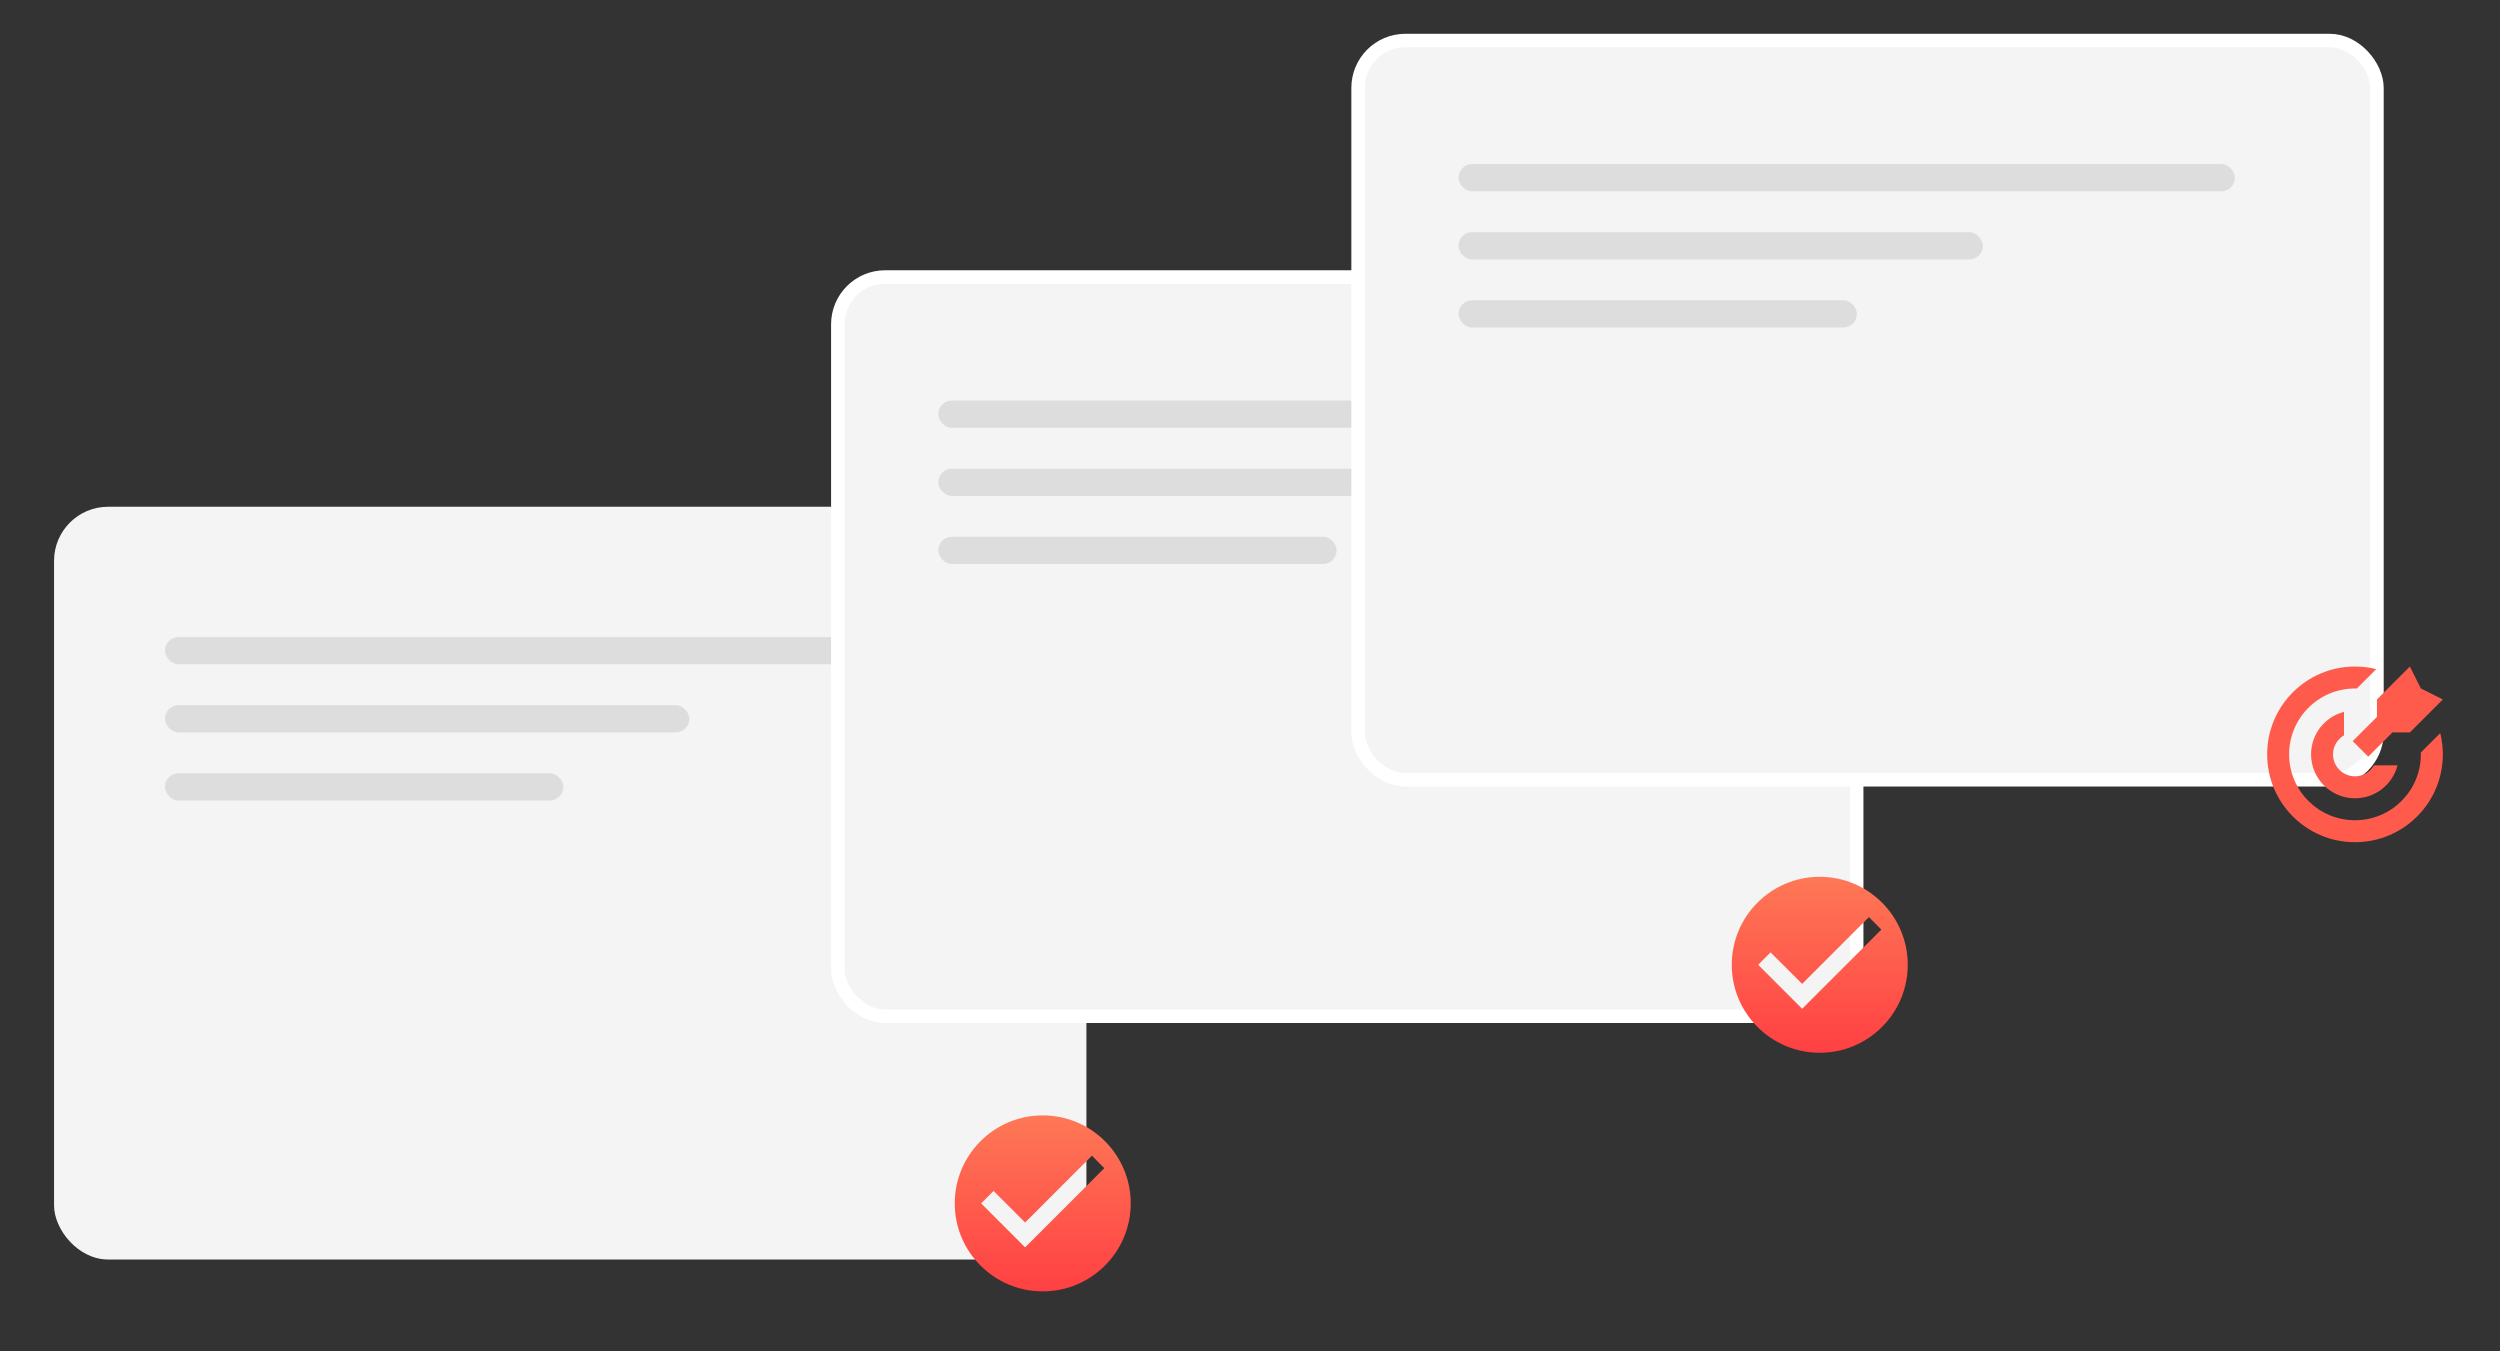 <svg width="370" height="200" viewBox="0 0 370 200" fill="none" xmlns="http://www.w3.org/2000/svg">
<rect x="0" y="0" width="370" height="200" fill="#333333" stroke="none"/>
<g clip-path="url(#clip0_4508_2959)">
<rect width="46.662" height="5.283" transform="translate(152.612 92.824)" fill="url(#paint0_linear_4508_2959)"/>
<rect x="8" y="75" width="152.787" height="111.407" rx="8" fill="#F4F4F4"/>
<path d="M154.325 165.078C147.136 165.078 141.302 170.912 141.302 178.101C141.302 185.289 147.136 191.124 154.325 191.124C161.513 191.124 167.347 185.289 167.347 178.101C167.347 170.912 161.513 165.078 154.325 165.078ZM151.72 184.612L145.209 178.101L147.045 176.264L151.72 180.927L161.604 171.042L163.441 172.892L151.72 184.612Z" fill="url(#paint1_linear_4508_2959)"/>
<rect x="24.414" y="94.284" width="114.9" height="4.032" rx="2.016" fill="#DDDDDD"/>
<rect x="24.414" y="104.363" width="77.608" height="4.032" rx="2.016" fill="#DDDDDD"/>
<rect x="24.414" y="114.442" width="58.962" height="4.032" rx="2.016" fill="#DDDDDD"/>
<rect x="124" y="41" width="150.787" height="109.407" rx="7" fill="#F4F4F4"/>
<rect x="124" y="41" width="150.787" height="109.407" rx="7" stroke="white" stroke-width="2"/>
<path d="M269.324 129.766C262.135 129.766 256.301 135.6 256.301 142.789C256.301 149.977 262.135 155.811 269.324 155.811C276.512 155.811 282.346 149.977 282.346 142.789C282.346 135.6 276.512 129.766 269.324 129.766ZM266.719 149.3L260.208 142.789L262.044 140.952L266.719 145.614L276.603 135.73L278.44 137.579L266.719 149.3Z" fill="url(#paint2_linear_4508_2959)"/>
<rect x="138.858" y="59.284" width="114.9" height="4.032" rx="2.016" fill="#DDDDDD"/>
<rect x="138.858" y="69.363" width="77.608" height="4.032" rx="2.016" fill="#DDDDDD"/>
<rect x="138.858" y="79.442" width="58.962" height="4.032" rx="2.016" fill="#DDDDDD"/>
<rect x="201" y="6" width="150.787" height="109.407" rx="7" fill="#F4F4F4"/>
<rect x="201" y="6" width="150.787" height="109.407" rx="7" stroke="white" stroke-width="2"/>
<g clip-path="url(#clip1_4508_2959)">
<path d="M348.813 101.9C348.722 101.898 348.63 101.896 348.538 101.896C343.153 101.896 338.788 106.262 338.788 111.646C338.788 117.031 343.153 121.396 348.538 121.396C353.923 121.396 358.288 117.031 358.288 111.646C358.288 111.555 358.287 111.463 358.284 111.371L361.155 108.501C361.405 109.508 361.538 110.562 361.538 111.646C361.538 118.826 355.718 124.646 348.538 124.646C341.358 124.646 335.538 118.826 335.538 111.646C335.538 104.467 341.358 98.647 348.538 98.647C349.623 98.647 350.676 98.779 351.684 99.03L348.813 101.9Z" fill="#FF5B4D"/>
<path d="M342.038 111.646C342.038 108.618 344.11 106.073 346.913 105.351V108.831C345.942 109.393 345.288 110.443 345.288 111.646C345.288 113.441 346.743 114.896 348.538 114.896C349.741 114.896 350.791 114.243 351.353 113.271H354.833C354.112 116.075 351.567 118.146 348.538 118.146C344.948 118.146 342.038 115.236 342.038 111.646Z" fill="#FF5B4D"/>
<path d="M358.288 101.896L356.663 98.647L351.788 103.521V106.098L348.201 109.685L350.499 111.983L354.086 108.396H356.663L361.538 103.521L358.288 101.896Z" fill="#FF5B4D"/>
</g>
<rect x="215.858" y="24.284" width="114.9" height="4.032" rx="2.016" fill="#DDDDDD"/>
<rect x="215.858" y="34.363" width="77.608" height="4.032" rx="2.016" fill="#DDDDDD"/>
<rect x="215.858" y="44.442" width="58.962" height="4.032" rx="2.016" fill="#DDDDDD"/>
</g>
<defs>
<linearGradient id="paint0_linear_4508_2959" x1="23.331" y1="0" x2="23.331" y2="5.283" gradientUnits="userSpaceOnUse">
<stop stop-color="#FE7856"/>
<stop offset="1" stop-color="#FF4043"/>
</linearGradient>
<linearGradient id="paint1_linear_4508_2959" x1="154.325" y1="165.078" x2="154.325" y2="191.124" gradientUnits="userSpaceOnUse">
<stop stop-color="#FE7856"/>
<stop offset="1" stop-color="#FF4043"/>
</linearGradient>
<linearGradient id="paint2_linear_4508_2959" x1="269.324" y1="129.766" x2="269.324" y2="155.811" gradientUnits="userSpaceOnUse">
<stop stop-color="#FE7856"/>
<stop offset="1" stop-color="#FF4043"/>
</linearGradient>
<clipPath id="clip0_4508_2959">
<rect width="370" height="200" fill="white"/>
</clipPath>
<clipPath id="clip1_4508_2959">
<rect width="26" height="26" fill="white" transform="translate(335.538 98.647)"/>
</clipPath>
</defs>
</svg>
